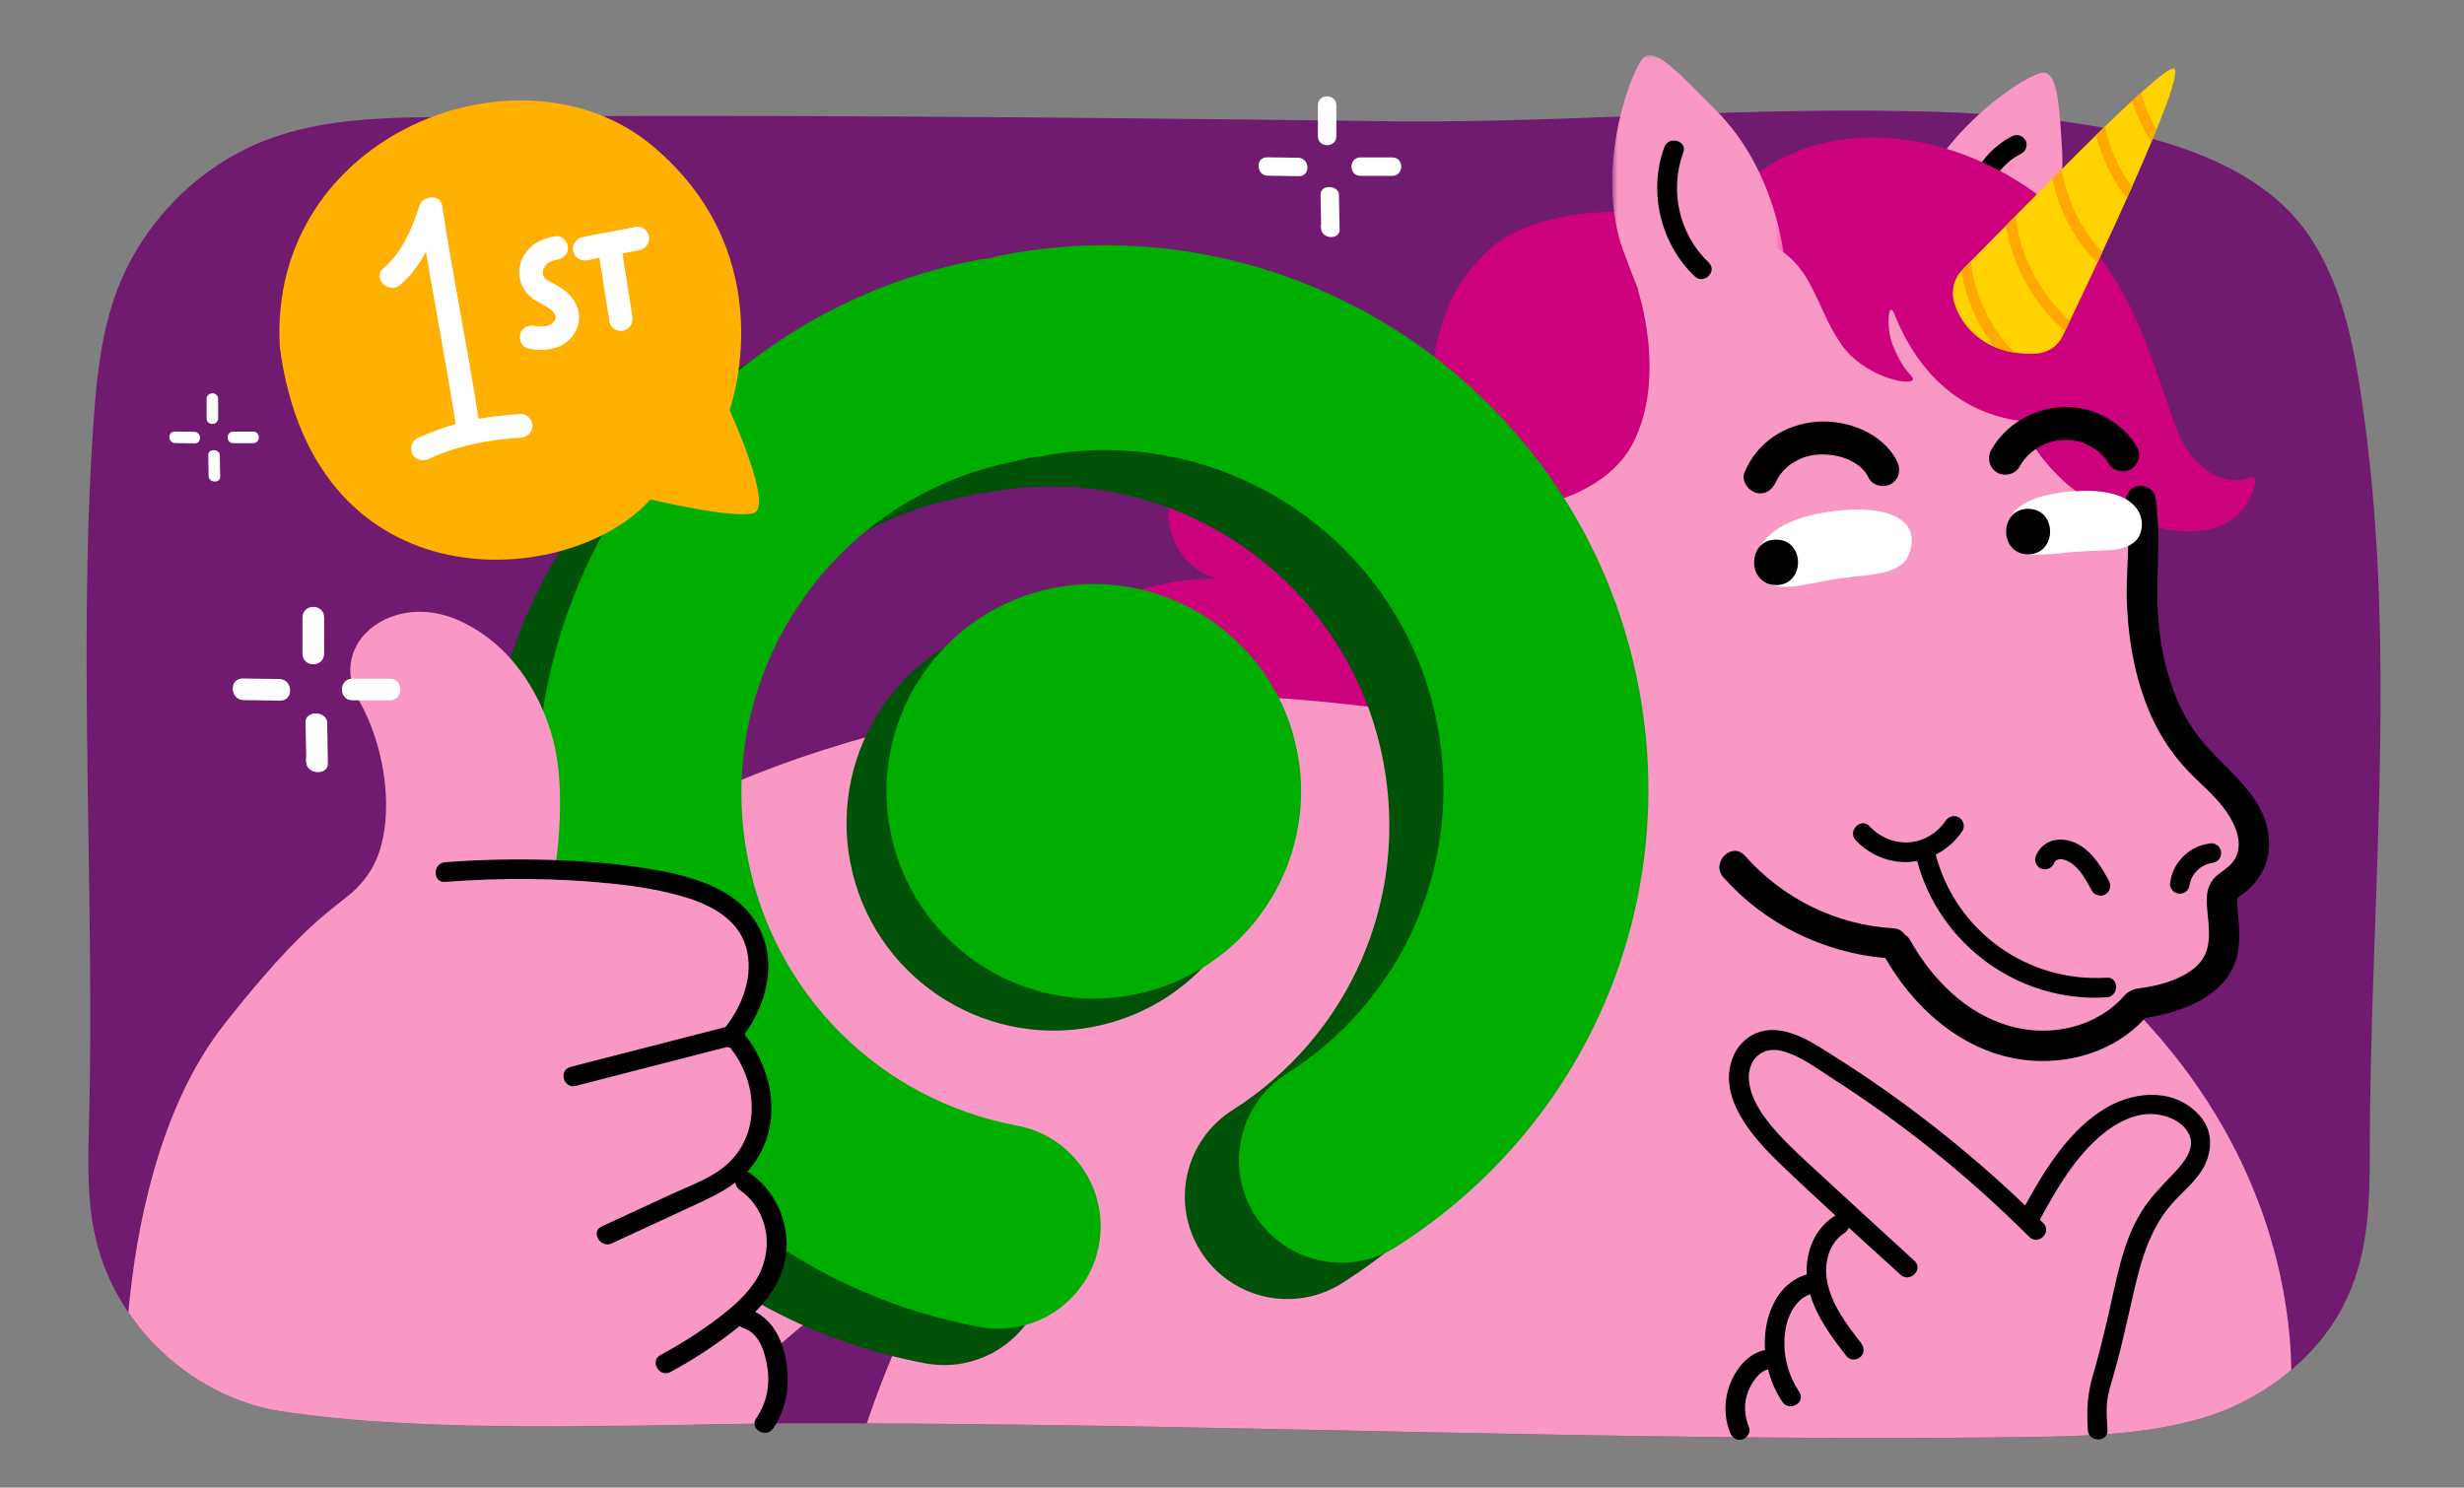 <?xml version="1.0" encoding="UTF-8"?>
<svg width="313px" height="189px" viewBox="0 0 313 189" version="1.1" xmlns="http://www.w3.org/2000/svg" xmlns:xlink="http://www.w3.org/1999/xlink">
    <rect x="0" y="0" width="313" height="189" fill="#808080" stroke="none"/>
    <title>2016 milestones</title>
    <defs>
        <polygon id="path-1" points="0.796 0.064 22.683 0.064 22.683 40.253 0.796 40.253"></polygon>
    </defs>
    <g id="2016-milestones" stroke="none" stroke-width="1" fill="none" fill-rule="evenodd">
        <g transform="translate(11, 6)">
            <path d="M161.615,9.355 C123.067,8.892 81.556,8.506 44.764,8.871 C37.393,8.944 29.855,9.126 22.953,11.737 C14.202,15.048 7.012,22.335 3.764,31.186 C1.597,37.089 1.146,43.472 0.742,49.755 C-1.036,77.445 1.04,109.057 0.304,136.794 C0.082,145.19 0.028,151.806 4.237,159.048 C8.517,166.413 16.267,171.968 24.624,173.258 C43.74,176.21 69.914,174.913 88.306,174.845 C140.531,174.655 194.231,177.283 246.539,176.571 C254.094,176.467 261.756,176.277 268.996,174.093 C276.236,171.909 283.042,166.797 286.586,160.056 C289.779,153.984 290.032,147.473 290.033,140.597 C290.039,109.343 293.542,78.089 289.334,47.126 C288.208,38.837 286.796,30.223 281.956,23.434 C272.414,10.049 248.024,8.472 231.7,8.126 C207.442,7.612 185.872,9.87 161.615,9.355" id="Fill-1" fill="#701A70"></path>
            <path d="M255.042,38.574 L262.247,55.078 C262.247,55.078 257.134,69.257 261.55,78.322 C265.966,87.387 272.474,92.967 274.334,96.453 C276.193,99.94 275.264,102.497 273.637,104.356 C272.01,106.216 271.115,108.584 271.447,111.119 C271.776,113.654 268.988,120.86 264.572,121.557 C260.154,122.255 262.247,124.346 254.345,126.206 C246.44,128.065 239.468,126.671 235.284,121.325 C231.1,115.978 229.239,112.724 225.754,112.957 C222.267,113.189 215.758,111.33 211.341,106.913 C206.925,102.497 175.312,98.08 175.312,98.08 L176.476,46.942 L196.232,28.811 L214.363,20.444 L255.042,38.574 Z" id="Fill-4" fill="#F998C5"></path>
            <path d="M199.032,30.093 C183.886,34.42 170.853,57.472 173.336,69.881 C175.817,82.29 172.509,91.391 172.509,91.391 L119.328,86.218 C119.328,86.218 117.791,79.807 129.264,71.194 C134.436,67.31 143.691,67.493 143.691,67.493 C143.691,67.493 138.673,66.572 137.552,60.62 C137.198,58.744 137.57,56.72 138.163,55.717 C138.392,55.328 138.953,55.354 139.168,55.751 C140.262,57.779 143.782,62.561 152.795,63.042 C160.762,63.468 168.095,54.279 169.851,46.277 C171.692,37.89 171.323,32.122 178.073,25.781 C184.823,19.441 203.969,19.169 207.386,25.695 C212.599,35.646 201.949,29.259 199.032,30.093" id="Fill-6" fill="#CD007E"></path>
            <path d="M158.216,83.275 C70.397,74.236 24.939,130.837 6.623,162.515 C11.088,168.117 17.64,172.18 24.623,173.258 C43.739,176.211 69.913,174.913 88.306,174.845 C140.53,174.655 194.231,177.283 246.538,176.571 C254.093,176.467 261.755,176.277 268.995,174.093 C272.976,172.892 276.82,170.802 280.069,168.048 C279.729,148.481 268.587,94.636 158.216,83.275" id="Fill-8" fill="#F998C5"></path>
            <path d="M244.484,35.396 C244.484,35.396 251.501,22.349 250.961,13.358 C250.598,7.334 250.392,3.333 248.61,3.227 C246.827,3.123 235.216,10.492 231.755,21.091 C229.26,28.736 229.554,43.737 229.554,43.737 L244.484,35.396 Z" id="Fill-10" fill="#F998C5"></path>
            <path d="M244.558,11.323 C241.259,13.021 239.093,16.359 238.662,20.01 C238.584,20.661 239.291,21.287 239.912,21.26 C240.655,21.226 241.079,20.708 241.162,20.01 C241.204,19.651 241.13,20.152 241.17,19.948 C241.188,19.855 241.201,19.761 241.218,19.669 C241.252,19.483 241.293,19.299 241.339,19.116 C241.431,18.75 241.545,18.388 241.679,18.036 C241.687,18.015 241.829,17.675 241.724,17.915 C241.754,17.845 241.785,17.776 241.817,17.708 C241.896,17.536 241.98,17.367 242.069,17.2 C242.255,16.849 242.462,16.51 242.688,16.183 C242.743,16.106 242.798,16.03 242.853,15.953 C242.986,15.767 242.813,15.999 242.9,15.89 C243.018,15.744 243.139,15.598 243.265,15.458 C243.517,15.177 243.785,14.909 244.068,14.658 C244.138,14.594 244.209,14.533 244.282,14.472 C244.303,14.455 244.536,14.263 244.419,14.357 C244.304,14.45 244.541,14.266 244.564,14.25 C244.641,14.194 244.718,14.14 244.796,14.087 C245.124,13.863 245.466,13.663 245.82,13.481 C246.402,13.181 246.621,12.317 246.268,11.771 C245.885,11.177 245.181,11.002 244.558,11.323" id="Fill-12" fill="#000000"></path>
            <path d="M206.904,26.884 C206.904,26.884 212.065,22.602 216.506,26.842 C219.63,29.825 220.078,33.62 222.882,37.722 C225.698,41.845 231.816,43.158 231.998,42.189 C232.08,41.751 230.857,41.401 229.453,37.886 C228.53,35.576 228.888,32.207 229.551,33.701 C230.329,35.448 234.018,45.935 245.67,47.488 C245.67,47.488 249.672,58.68 263.924,61.21 C273.189,62.856 275.221,57.226 275.512,55.098 C275.558,54.763 275.228,54.494 274.916,54.621 C273.65,55.137 270.719,55.712 267.515,52.071 C263.243,47.216 262.921,31.072 249.406,19.955 C237.841,10.443 221.182,8.123 210.794,17.157 C200.494,26.114 206.904,26.884 206.904,26.884" id="Fill-14" fill="#CD007E"></path>
            <path d="M214.629,55.145 C214.548,55.342 214.672,55.078 214.699,55.029 C214.775,54.897 214.843,54.763 214.921,54.633 C215.019,54.472 215.122,54.312 215.235,54.16 C215.455,53.865 215.092,54.324 215.335,54.044 C215.769,53.547 216.136,53.208 216.568,52.921 C217.65,52.203 218.741,51.809 220.092,51.746 C221.367,51.685 222.846,51.943 223.84,52.41 C224.38,52.664 224.999,53.041 225.312,53.322 C225.858,53.814 226.048,54.06 226.382,54.728 C226.886,55.738 228.313,56.021 229.24,55.478 C230.269,54.876 230.496,53.632 229.99,52.62 C228.193,49.023 223.652,47.299 219.818,47.583 C215.718,47.887 212.186,50.209 210.6,54.035 C210.167,55.078 211.067,56.332 212.059,56.605 C213.261,56.935 214.195,56.192 214.629,55.145" id="Fill-16" fill="#000000"></path>
            <path d="M245.546,53.288 C246.113,52.276 246.853,51.519 247.786,50.946 C248.07,50.77 248.363,50.617 248.662,50.471 C248.793,50.411 248.797,50.407 248.672,50.458 C248.741,50.431 248.811,50.404 248.879,50.377 C249.019,50.327 249.158,50.276 249.3,50.23 C250.044,49.992 250.465,49.917 251.04,49.892 C252.248,49.843 253.366,50.081 254.346,50.59 C254.643,50.743 254.921,50.925 255.206,51.099 C255.257,51.132 255.486,51.294 255.317,51.166 C255.462,51.275 255.599,51.4 255.734,51.522 C256.311,52.05 256.517,52.328 256.837,52.862 C257.417,53.83 258.714,54.187 259.696,53.612 C260.664,53.047 261.028,51.725 260.445,50.754 C258.52,47.544 254.783,45.559 251.04,45.715 C247.337,45.87 243.765,47.922 241.938,51.178 C241.385,52.161 241.701,53.461 242.687,54.036 C243.651,54.6 244.991,54.273 245.546,53.288" id="Fill-18" fill="#000000"></path>
            <path d="M268.327,87.659 C265.138,83.529 263.686,78.243 263.208,73.118 C262.711,67.799 263.641,62.434 262.802,57.141 C262.639,56.108 261.349,55.535 260.423,55.791 C259.323,56.093 258.908,57.135 259.072,58.169 C259.741,62.386 258.981,66.716 259.188,70.959 C259.431,75.953 260.365,80.934 262.508,85.48 C263.579,87.754 265.006,89.859 266.715,91.704 C268.421,93.544 270.48,95.132 271.895,97.224 C273.089,98.987 274.112,101.513 272.688,103.444 C272.089,104.255 271.216,104.677 270.495,105.346 C269.431,106.329 269.243,107.62 269.337,108.999 C269.516,111.603 270.24,114.584 268.162,116.621 C266.303,118.444 263.136,119.287 260.618,119.579 C260.204,119.626 259.814,119.769 259.493,119.99 C259.286,120.091 259.085,120.239 258.897,120.453 C255.329,124.54 249.496,125.817 244.356,124.379 C238.755,122.812 234.432,118.413 231.653,113.459 C231.469,113.13 231.233,112.906 230.974,112.752 C230.668,112.302 230.177,111.972 229.486,111.933 C222.257,111.534 215.442,108.135 210.655,102.728 C209.002,100.861 206.275,103.603 207.921,105.463 C213.167,111.389 220.64,115.037 228.496,115.722 C231.819,121.496 237.093,126.513 243.677,128.202 C249.921,129.805 257.116,128.219 261.499,123.329 C266.356,122.608 272.193,120.415 273.257,115.094 C273.548,113.638 273.466,112.162 273.348,110.695 C273.292,109.99 273.201,109.281 273.176,108.575 C273.152,107.915 273.297,108.053 273.852,107.632 C275.889,106.093 277.232,103.919 277.243,101.314 C277.267,95.18 271.659,91.972 268.327,87.659" id="Fill-20" fill="#000000"></path>
            <path d="M260.136,62.862 C261.907,61.429 262.035,55.873 252.895,56.388 C246.255,56.761 243.408,58.914 244.068,62.468 C244.597,65.328 249.494,64.345 252.993,64.083 C256.457,63.822 258.522,64.168 260.136,62.862" id="Fill-22" fill="#FFFFFF"></path>
            <path d="M213.01,67.912 C211.295,67.007 210.551,60.742 220.886,59.09 C228.394,57.891 233.178,59.773 231.523,64.347 C230.522,67.112 226.534,66.948 222.569,67.508 C218.642,68.061 215.687,69.328 213.01,67.912" id="Fill-24" fill="#FFFFFF"></path>
            <path d="M214.613,68.335 C218.331,68.335 218.337,62.557 214.613,62.557 C210.895,62.557 210.888,68.335 214.613,68.335" id="Fill-26" fill="#000000"></path>
            <path d="M246.63,64.424 C250.348,64.424 250.354,58.647 246.63,58.647 C242.912,58.647 242.906,64.424 246.63,64.424" id="Fill-28" fill="#000000"></path>
            <path d="M256.607,118.212 C246.553,118.86 237.44,112.325 234.898,102.577 C236.251,101.891 237.422,100.866 238.29,99.567 C238.664,99.006 238.399,98.184 237.84,97.857 C237.227,97.499 236.506,97.743 236.13,98.306 C235.139,99.792 233.431,100.854 231.639,101.008 C229.694,101.176 227.816,100.403 226.496,98.982 C225.398,97.8 223.633,99.571 224.727,100.749 C226.505,102.663 229.201,103.755 231.815,103.491 C232.057,103.468 232.293,103.423 232.529,103.379 C235.382,114.068 245.527,121.427 256.607,120.712 C258.205,120.608 258.215,118.108 256.607,118.212" id="Fill-30" fill="#000000"></path>
            <path d="M271.153,102.39 C271.138,102.067 271.032,101.732 270.787,101.506 C270.557,101.296 270.225,101.105 269.903,101.14 C269.173,101.22 268.528,101.394 267.864,101.714 C267.312,101.98 266.799,102.361 266.362,102.787 C265.925,103.214 265.538,103.723 265.259,104.267 C264.923,104.925 264.749,105.57 264.651,106.296 C264.612,106.589 264.819,106.982 265.018,107.18 C265.235,107.397 265.591,107.56 265.901,107.546 C266.225,107.532 266.56,107.425 266.786,107.18 C266.85,107.096 266.916,107.011 266.981,106.927 C267.048,106.812 267.089,106.69 267.116,106.564 C267.161,106.264 267.244,105.974 267.348,105.691 C267.465,105.444 267.601,105.209 267.757,104.986 C267.973,104.72 268.215,104.479 268.48,104.262 C268.704,104.107 268.938,103.97 269.185,103.854 C269.489,103.741 269.799,103.654 270.122,103.609 C270.087,103.614 270.05,103.619 270.014,103.623 C270.307,103.58 270.563,103.497 270.787,103.275 C271.004,103.058 271.167,102.702 271.153,102.39" id="Fill-32" fill="#000000"></path>
            <path d="M248.445,104.413 C249.141,104.572 249.755,104.203 249.983,103.54 C249.984,103.537 249.984,103.536 249.985,103.533 C249.989,103.53 249.99,103.53 249.995,103.524 C250.083,103.425 250.112,103.385 249.998,103.499 C250.054,103.442 250.118,103.384 250.173,103.325 C250.174,103.323 250.172,103.325 250.173,103.323 C250.183,103.319 250.181,103.321 250.198,103.313 C250.211,103.308 250.26,103.28 250.302,103.255 C250.349,103.237 250.426,103.206 250.447,103.2 C250.462,103.196 250.547,103.18 250.596,103.169 C250.657,103.168 250.775,103.161 250.794,103.161 C250.814,103.162 250.947,103.176 251.001,103.179 C251.065,103.194 251.19,103.223 251.185,103.222 C251.285,103.247 251.382,103.28 251.479,103.313 C251.503,103.322 251.516,103.326 251.524,103.328 C251.541,103.337 251.553,103.343 251.577,103.354 C251.743,103.438 251.905,103.528 252.062,103.628 C252.137,103.677 252.209,103.731 252.284,103.779 C252.293,103.784 252.295,103.785 252.3,103.788 C252.31,103.797 252.315,103.802 252.329,103.812 C252.603,104.046 252.858,104.296 253.094,104.567 C253.142,104.622 253.188,104.678 253.235,104.733 C253.257,104.759 253.269,104.772 253.281,104.786 C253.29,104.799 253.296,104.806 253.308,104.823 C253.406,104.956 253.502,105.091 253.593,105.227 C254.016,105.852 254.382,106.515 254.74,107.178 C255.051,107.753 255.895,107.983 256.45,107.626 C257.035,107.249 257.232,106.532 256.899,105.916 C255.989,104.235 254.973,102.523 253.324,101.47 C252.336,100.838 251.139,100.515 249.975,100.745 C248.844,100.969 247.944,101.8 247.572,102.876 C247.358,103.495 247.816,104.27 248.445,104.413" id="Fill-34" fill="#000000"></path>
            <path d="M237.244,32.456 C236.794,30.971 237.194,29.363 238.292,28.267 C243.843,22.72 263.76,1.929 265.188,2.723 C266.799,3.615 254.515,29.431 251.027,36.675 C250.402,37.974 249.132,38.831 247.694,38.919 C245.761,39.038 242.992,38.809 240.609,37.1 C238.628,35.678 237.686,33.914 237.244,32.456" id="Fill-36" fill="#FFD200"></path>
            <path d="M245.112,22.045 C245.088,21.847 244.991,21.698 244.867,21.588 C244.508,21.952 244.156,22.311 243.811,22.661 C244.594,27.578 247.202,32.391 250.882,35.722 C251.044,35.869 251.224,35.919 251.396,35.906 C251.56,35.566 251.74,35.19 251.928,34.795 C251.909,34.773 251.902,34.747 251.878,34.726 C248.343,31.524 245.717,26.797 245.112,22.045" id="Fill-38" fill="#FFA800"></path>
            <path d="M249.706,16.691 C250.553,20.71 252.472,24.506 255.434,27.378 C255.643,26.93 255.852,26.477 256.065,26.018 C253.303,23.164 251.542,19.4 250.909,15.484 C250.506,15.886 250.106,16.289 249.706,16.691" id="Fill-40" fill="#FFA800"></path>
            <path d="M255.262,11.172 C256,14.089 257.306,16.855 259.178,19.201 C259.396,18.716 259.612,18.234 259.825,17.752 C258.152,15.478 256.996,12.821 256.409,10.056 C256.032,10.421 255.65,10.794 255.262,11.172" id="Fill-42" fill="#FFA800"></path>
            <path d="M260.963,5.779 C260.606,6.1 260.231,6.443 259.841,6.802 C260.426,8.654 261.235,10.425 262.292,12.047 C262.519,11.506 262.734,10.982 262.942,10.471 C262.08,9.004 261.429,7.418 260.963,5.779" id="Fill-44" fill="#FFA800"></path>
            <path d="M239.331,27.22 C238.946,27.608 238.595,27.963 238.292,28.266 C238.237,28.321 238.19,28.382 238.141,28.44 C238.752,31.926 240.143,35.286 242.327,38.063 C243.183,38.433 244.043,38.657 244.873,38.786 C241.796,35.733 239.887,31.575 239.35,27.289 C239.346,27.264 239.335,27.243 239.331,27.22" id="Fill-46" fill="#FFA800"></path>
            <g id="Group-50" transform="translate(193, 0.936)">
                <mask id="mask-2" fill="white">
                    <use xlink:href="#path-1"></use>
                </mask>
                <g id="Clip-49"></g>
                <path d="M22.683,26.16 C22.683,26.16 21.837,14.946 14.015,7.118 C9.718,2.819 6.496,-0.801 4.946,0.246 C3.395,1.292 -1.616,14.404 2.196,24.883 C4.944,32.439 8.529,40.253 8.529,40.253 L22.683,26.16 Z" id="Fill-48" fill="#F998C5" mask="url(#mask-2)"></path>
            </g>
            <path d="M197.057,30.813 C198.472,35.452 199.88,44.089 196.203,50.73 C192.628,57.187 181.258,60.666 173.743,57.241 C166.424,53.908 174.684,46.565 178.54,39.945 C181.521,34.83 187.802,25.652 192.37,25.324 C193.712,25.227 196.654,29.492 197.057,30.813" id="Fill-51" fill="#CD007E"></path>
            <path d="M200.415,12.707 C198.337,18.322 199.941,25.008 204.282,29.114 C205.451,30.22 207.222,28.455 206.05,27.347 C202.304,23.802 201.04,18.197 202.825,13.372 C203.385,11.86 200.97,11.209 200.415,12.707" id="Fill-53" fill="#000000"></path>
            <path d="M111.165,150.254 C111.165,150.254 99.168,156.112 92.194,161.413 C88.749,164.031 81.968,170.233 77.156,174.978 C81.084,174.914 84.834,174.858 88.306,174.845 C91.897,174.832 95.499,174.834 99.105,174.846 C100.23,171.497 102.516,165.318 104.748,161.134 C108.463,154.167 111.165,150.254 111.165,150.254" id="Fill-55" fill="#701A70"></path>
            <path d="M109.48,31.028 C108.93,31.133 108.402,31.283 107.883,31.453 C107.339,31.487 106.793,31.545 106.244,31.65 C68.89,38.834 44.344,75.069 51.529,112.423 C56.915,140.428 78.501,161.932 106.522,167.208 C108.179,167.518 109.823,167.503 111.383,167.202 C116.475,166.223 120.698,162.233 121.715,156.828 C123.044,149.766 118.397,142.965 111.335,141.634 C93.882,138.349 80.436,124.954 77.082,107.508 C72.607,84.244 87.894,61.677 111.158,57.203 C111.708,57.097 112.236,56.948 112.754,56.778 C113.298,56.744 113.845,56.686 114.394,56.581 C137.659,52.107 160.225,67.393 164.699,90.659 C168.054,108.103 160.536,125.53 145.545,135.055 C139.481,138.909 137.688,146.951 141.542,153.015 C144.492,157.657 149.892,159.797 154.985,158.817 C156.545,158.516 158.078,157.923 159.501,157.019 C183.567,141.726 195.638,113.75 190.252,85.744 C183.069,48.389 146.834,23.843 109.48,31.028" id="Fill-57" fill="#005209"></path>
            <path d="M148.728,93.633 C145.982,79.352 132.178,70.002 117.897,72.748 C103.617,75.494 94.266,89.298 97.012,103.579 C99.758,117.86 113.562,127.21 127.843,124.464 C142.124,121.718 151.474,107.914 148.728,93.633" id="Fill-59" fill="#005209"></path>
            <path d="M116.357,26.41 C115.808,26.517 115.28,26.666 114.761,26.835 C114.217,26.87 113.67,26.928 113.121,27.034 C75.767,34.218 51.222,70.451 58.406,107.805 C63.792,135.811 85.378,157.315 113.4,162.59 C115.057,162.901 116.7,162.886 118.26,162.585 C123.352,161.606 127.575,157.617 128.592,152.212 C129.922,145.149 125.275,138.349 118.213,137.018 C100.759,133.732 87.314,120.338 83.959,102.891 C79.485,79.627 94.771,57.059 118.036,52.587 C118.585,52.48 119.114,52.331 119.631,52.161 C120.175,52.127 120.722,52.069 121.272,51.965 C144.536,47.489 167.102,62.776 171.577,86.041 C174.931,103.487 167.413,120.913 152.422,130.439 C146.358,134.292 144.565,142.333 148.419,148.398 C151.369,153.041 156.769,155.179 161.862,154.2 C163.422,153.899 164.956,153.305 166.378,152.401 C190.445,137.108 202.515,109.132 197.129,81.127 C189.946,43.773 153.711,19.227 116.357,26.41" id="Fill-61" fill="#00AE00"></path>
            <path d="M153.804,89.565 C151.058,75.284 137.254,65.933 122.973,68.679 C108.692,71.426 99.342,85.229 102.088,99.51 C104.834,113.792 118.638,123.142 132.919,120.395 C147.2,117.649 156.55,103.845 153.804,89.565" id="Fill-63" fill="#00AE00"></path>
            <path d="M71.618,57.448 C71.618,57.448 82.109,59.95 84.724,59.195 C87.34,58.439 81.669,46.083 81.669,46.083 C81.669,46.083 88.739,26.847 72.051,12.665 C55.362,-1.52 22.964,10.966 24.547,38.121 C28.913,71.307 61.566,68.81 71.618,57.448" id="Fill-65" fill="#FFB000"></path>
            <path d="M59.406,30.072 C59.055,29.885 58.679,29.717 58.362,29.475 C58.46,29.55 58.155,29.277 58.151,29.273 C58.262,29.399 58.039,29.011 58.026,29.042 C58.008,28.96 57.972,28.807 57.963,28.8 C57.958,28.707 57.955,28.614 57.959,28.521 C57.969,28.332 57.973,28.301 57.969,28.427 C57.977,28.388 58.102,27.987 58.031,28.16 C58.065,28.078 58.322,27.699 58.254,27.781 C58.502,27.486 58.597,27.435 58.917,27.263 C59.135,27.147 59.058,27.184 59.246,27.127 C59.308,27.107 59.835,26.988 59.657,27.011 C60.461,26.91 61.157,26.394 61.157,25.511 C61.157,24.779 60.467,23.908 59.657,24.011 C57.715,24.257 55.943,25.244 55.222,27.155 C54.522,29.013 55.247,30.968 56.848,32.066 C57.479,32.498 58.204,32.771 58.823,33.224 C58.934,33.305 59.265,33.592 59.435,33.825 C59.302,33.64 59.547,34.104 59.544,34.049 C59.559,34.096 59.579,34.16 59.594,34.209 C59.587,34.338 59.589,34.384 59.6,34.357 C59.588,34.416 59.573,34.474 59.555,34.533 C59.542,34.539 59.427,34.788 59.419,34.801 C59.503,34.674 59.239,35.003 59.186,35.051 C59.138,35.094 59.085,35.148 58.901,35.243 C58.318,35.541 57.556,35.517 56.925,35.398 C56.13,35.247 55.306,35.619 55.079,36.445 C54.878,37.177 55.327,38.138 56.127,38.291 C58.056,38.656 60.224,38.468 61.585,36.879 C62.966,35.267 62.834,33.138 61.451,31.58 C60.89,30.947 60.147,30.467 59.406,30.072" id="Fill-67" fill="#FFFFFF"></path>
            <path d="M71.409,23.888 C71.152,23.095 70.381,22.641 69.563,22.839 C67.353,23.376 65.09,23.626 62.88,24.162 C62.117,24.348 61.588,25.253 61.832,26.007 C62.089,26.8 62.859,27.253 63.677,27.056 C64.162,26.938 64.651,26.837 65.139,26.742 C65.568,29.476 66,32.209 66.428,34.944 C66.549,35.722 67.562,36.221 68.272,35.992 C69.118,35.718 69.45,34.98 69.32,34.146 C68.906,31.498 68.488,28.851 68.073,26.202 C68.839,26.064 69.603,25.916 70.361,25.733 C71.124,25.547 71.653,24.642 71.409,23.888" id="Fill-69" fill="#FFFFFF"></path>
            <path d="M55.143,46.603 C53.354,46.714 51.562,46.895 49.794,47.207 C48.391,38.164 46.539,29.197 45.175,20.146 C44.938,18.571 42.701,18.878 42.283,20.146 C41.302,23.119 40.142,25.993 37.708,28.076 C36.24,29.333 38.371,31.447 39.83,30.197 C41.223,29.004 42.268,27.566 43.107,26.001 C44.333,33.296 45.742,40.56 46.879,47.87 C45.196,48.347 43.562,48.975 41.965,49.703 C41.228,50.039 41.047,51.107 41.427,51.755 C41.87,52.512 42.739,52.63 43.479,52.292 C47.185,50.605 51.099,49.855 55.143,49.603 C55.952,49.552 56.643,48.95 56.643,48.103 C56.643,47.33 55.955,46.552 55.143,46.603" id="Fill-71" fill="#FFFFFF"></path>
            <path d="M84.035,160.227 C84.035,160.227 87.937,157.485 87.181,150.302 C86.697,145.704 83.066,143.767 83.066,143.767 C83.066,143.767 86.939,139.41 86.214,132.873 C85.558,126.976 81.856,124.886 81.856,124.886 C81.856,124.886 90.385,118.838 82.582,109.394 C77.983,103.826 59.586,103.826 59.586,103.826 C59.586,103.826 60.869,95.57 59.538,89.189 C58.259,83.056 54.385,76.045 47.346,72.853 C38.846,68.998 30.431,75.715 34.596,83.001 C38.442,89.733 39.253,99.469 36.105,104.552 C32.959,109.635 30.78,107.215 17.467,124.16 C9.005,134.93 6.218,150.678 5.307,160.732 C9.737,167.248 16.919,172.069 24.624,173.258 C43.271,176.138 68.615,174.977 86.921,174.856 C87.746,172.684 88.319,169.968 87.666,167.248 C86.214,161.196 84.035,160.227 84.035,160.227" id="Fill-73" fill="#F998C5"></path>
            <path d="M88.839,166.773 C88.404,164.299 87.219,161.817 84.934,160.677 C86.068,159.537 87.072,158.275 87.791,156.837 C90.209,151.996 88.629,146.116 84.225,143.022 C84.121,142.95 84.02,142.902 83.918,142.866 C84.157,142.605 84.391,142.336 84.609,142.044 C88.391,136.972 87.371,130.205 83.61,125.461 C83.594,125.443 83.578,125.431 83.563,125.414 C85.441,122.794 86.677,119.656 86.591,116.405 C86.491,112.638 84.453,109.46 81.263,107.527 C78.19,105.665 74.489,104.874 70.981,104.314 C67.035,103.685 63.039,103.386 59.047,103.261 C54.545,103.12 50.03,103.2 45.538,103.549 C43.944,103.673 43.932,106.174 45.538,106.049 C52.634,105.497 59.837,105.53 66.917,106.281 C70.128,106.621 73.364,107.134 76.445,108.121 C79.566,109.12 82.748,110.91 83.748,114.25 C84.808,117.791 83.381,121.677 81.152,124.492 C74.593,126.178 68.033,127.865 61.474,129.55 C59.917,129.951 60.576,132.363 62.139,131.96 C68.546,130.314 74.953,128.668 81.36,127.021 C81.489,127.071 81.623,127.105 81.76,127.103 C81.787,127.145 81.809,127.188 81.842,127.23 C85.147,131.398 85.66,137.728 81.661,141.648 C79.673,143.595 76.772,144.576 74.289,145.725 C71.342,147.088 68.396,148.453 65.449,149.816 C63.99,150.491 65.259,152.646 66.711,151.974 C70.1,150.406 73.488,148.837 76.877,147.27 C78.824,146.369 80.758,145.494 82.416,144.222 C82.44,144.576 82.6,144.926 82.963,145.181 C86.767,147.853 87.405,153.041 84.92,156.804 C83.627,158.761 81.753,160.324 79.891,161.716 C77.679,163.373 75.339,164.844 72.906,166.152 C71.488,166.915 72.75,169.074 74.168,168.311 C76.994,166.792 79.679,165.043 82.208,163.068 C82.461,162.871 82.713,162.668 82.963,162.462 C83.09,162.58 83.25,162.675 83.448,162.739 C85.477,163.386 86.167,165.789 86.466,167.659 C86.846,170.037 86.399,172.219 85.056,174.218 C84.156,175.558 86.32,176.81 87.214,175.48 C88.989,172.837 89.383,169.868 88.839,166.773" id="Fill-75" fill="#000000"></path>
            <path d="M28.798,78.396 C29.482,78.396 30.173,77.937 30.174,77.06 L30.176,72.443 C30.176,71.565 29.484,71.106 28.8,71.105 C28.445,71.105 28.112,71.223 27.863,71.437 C27.576,71.683 27.425,72.031 27.424,72.442 L27.422,77.059 C27.422,77.469 27.573,77.817 27.861,78.064 C28.11,78.278 28.443,78.396 28.798,78.396" id="Fill-77" fill="#FFFFFF"></path>
            <path d="M24.472,80.269 L19.847,80.201 C19.369,80.193 18.979,80.397 18.753,80.774 C18.5,81.197 18.503,81.789 18.759,82.247 C19.003,82.685 19.439,82.941 19.953,82.949 L24.578,83.017 C24.613,83.018 24.648,83.017 24.681,83.015 C25.114,82.994 25.463,82.792 25.672,82.443 C25.924,82.021 25.922,81.429 25.666,80.971 C25.422,80.533 24.987,80.277 24.472,80.269" id="Fill-79" fill="#FFFFFF"></path>
            <path d="M38.521,80.227 L33.768,80.225 C32.89,80.224 32.431,80.916 32.431,81.6 C32.43,82.284 32.889,82.975 33.767,82.976 L38.52,82.978 C39.398,82.979 39.857,82.287 39.858,81.603 C39.858,80.919 39.399,80.228 38.521,80.227" id="Fill-81" fill="#FFFFFF"></path>
            <path d="M29.876,84.811 C29.423,84.591 28.829,84.587 28.4,84.801 C28.014,84.996 27.805,85.332 27.812,85.748 L27.895,90.224 L27.884,90.275 C27.868,90.339 27.85,90.419 27.859,90.519 L27.904,90.946 C27.982,91.688 28.686,92.083 29.351,92.105 C29.391,92.106 29.431,92.106 29.469,92.105 C30.067,92.082 30.666,91.734 30.653,91.001 L30.562,85.819 C30.555,85.385 30.305,85.019 29.876,84.811" id="Fill-83" fill="#FFFFFF"></path>
            <path d="M157.583,12.447 C158.165,12.447 158.754,12.056 158.754,11.309 L158.754,7.378 C158.754,6.631 158.165,6.24 157.583,6.24 C157.28,6.24 156.996,6.341 156.785,6.522 C156.541,6.732 156.411,7.028 156.411,7.378 L156.411,11.309 C156.411,11.659 156.541,11.955 156.785,12.165 C156.998,12.346 157.28,12.447 157.583,12.447" id="Fill-85" fill="#FFFFFF"></path>
            <path d="M153.9,14.043 L149.962,13.986 C149.556,13.981 149.223,14.154 149.032,14.476 C148.817,14.835 148.819,15.339 149.038,15.729 C149.246,16.102 149.617,16.32 150.055,16.326 L153.992,16.383 C154.022,16.383 154.051,16.383 154.08,16.381 C154.448,16.362 154.746,16.191 154.923,15.894 C155.138,15.534 155.135,15.03 154.918,14.64 C154.71,14.267 154.338,14.049 153.9,14.043" id="Fill-87" fill="#FFFFFF"></path>
            <path d="M165.863,14.001 L161.816,14.001 C161.068,14.001 160.677,14.591 160.677,15.173 C160.677,15.755 161.068,16.344 161.816,16.344 L165.863,16.344 C166.61,16.344 167.001,15.754 167.001,15.172 C167.001,14.59 166.61,14.001 165.863,14.001" id="Fill-89" fill="#FFFFFF"></path>
            <path d="M158.504,17.909 C158.117,17.722 157.611,17.719 157.247,17.901 C156.918,18.066 156.74,18.353 156.746,18.708 L156.818,22.518 L156.81,22.561 C156.796,22.616 156.78,22.684 156.789,22.769 L156.827,23.133 C156.894,23.764 157.493,24.101 158.06,24.119 C158.093,24.12 158.127,24.12 158.16,24.119 C158.67,24.1 159.179,23.803 159.168,23.179 L159.088,18.766 C159.081,18.397 158.868,18.085 158.504,17.909" id="Fill-91" fill="#FFFFFF"></path>
            <path d="M15.977,47.862 C16.341,47.862 16.71,47.617 16.71,47.149 L16.71,44.684 C16.71,44.216 16.341,43.97 15.976,43.97 C15.787,43.97 15.609,44.034 15.476,44.148 C15.323,44.279 15.242,44.465 15.242,44.684 L15.242,47.149 C15.242,47.368 15.323,47.553 15.476,47.685 C15.61,47.8 15.788,47.862 15.977,47.862" id="Fill-93" fill="#FFFFFF"></path>
            <path d="M13.667,48.863 L11.199,48.828 C10.944,48.824 10.735,48.933 10.615,49.134 C10.48,49.36 10.481,49.675 10.618,49.921 C10.749,50.154 10.981,50.291 11.257,50.295 L13.725,50.33 C13.743,50.331 13.762,50.33 13.78,50.329 C14.011,50.317 14.197,50.211 14.309,50.024 C14.443,49.799 14.441,49.482 14.306,49.238 C14.175,49.004 13.942,48.867 13.667,48.863" id="Fill-95" fill="#FFFFFF"></path>
            <path d="M21.167,48.837 L18.63,48.837 C18.161,48.837 17.916,49.206 17.916,49.571 C17.916,49.936 18.161,50.305 18.63,50.305 L21.167,50.305 C21.636,50.305 21.881,49.936 21.881,49.57 C21.881,49.206 21.636,48.837 21.167,48.837" id="Fill-97" fill="#FFFFFF"></path>
            <path d="M16.554,51.286 C16.312,51.169 15.994,51.167 15.766,51.282 C15.56,51.386 15.449,51.565 15.452,51.788 L15.497,54.176 L15.492,54.203 C15.484,54.237 15.474,54.279 15.479,54.334 L15.503,54.562 C15.544,54.958 15.92,55.169 16.276,55.179 C16.296,55.181 16.318,55.181 16.338,55.179 C16.658,55.167 16.978,54.98 16.97,54.59 L16.92,51.824 C16.916,51.593 16.783,51.397 16.554,51.286" id="Fill-99" fill="#FFFFFF"></path>
            <path d="M268.568,135.918 C265.503,132.239 260.357,132.504 256.527,134.761 C251.93,137.471 248.786,142.511 246.255,147.157 C238.811,140.042 230.669,133.659 221.952,128.173 C219.735,126.778 217.393,125.143 214.712,124.885 C212.214,124.645 210.019,126.048 209.108,128.369 C207.115,133.45 211.716,138.575 215.077,141.814 C217.403,144.054 219.774,146.251 222.159,148.433 C222.121,148.452 222.084,148.466 222.046,148.489 C219.503,150.114 218.368,153.009 218.511,155.923 C215.381,156.809 213.711,159.884 213.296,162.939 C213.179,163.798 213.156,164.664 213.21,165.524 C211.232,165.921 209.754,167.599 208.946,169.417 C208.012,171.519 207.919,173.88 208.777,176.017 C209.029,176.643 209.611,177.083 210.315,176.89 C210.909,176.727 211.441,175.982 211.188,175.353 C210.551,173.769 210.458,172.294 211.11,170.673 C211.386,169.987 211.848,169.257 212.366,168.724 C212.653,168.429 212.81,168.321 213.177,168.126 C213.296,168.064 213.442,168.017 213.594,167.983 C213.962,169.442 214.565,170.842 215.405,172.103 C216.294,173.436 218.46,172.186 217.564,170.841 C216.151,168.72 215.493,166.239 215.709,163.695 C215.889,161.569 216.842,159.214 218.938,158.424 C219.794,161.397 221.72,163.931 223.611,166.361 C224.026,166.895 224.943,166.797 225.379,166.361 C225.905,165.835 225.795,165.128 225.379,164.594 C223.601,162.309 221.764,159.907 221.141,157.019 C220.643,154.706 221.203,151.993 223.308,150.647 C223.594,150.465 223.758,150.222 223.835,149.963 C226.031,151.962 228.234,153.954 230.423,155.957 C231.608,157.042 233.381,155.278 232.191,154.189 C228.131,150.476 224.073,146.763 220.036,143.026 C218.182,141.31 216.276,139.627 214.602,137.731 C213.051,135.976 211.403,133.737 211.173,131.327 C210.923,128.7 212.773,126.851 215.393,127.535 C217.711,128.141 219.834,129.774 221.823,131.052 C226.063,133.773 230.173,136.702 234.114,139.842 C238.548,143.374 242.774,147.157 246.791,151.157 C247.931,152.294 249.7,150.527 248.558,149.39 C248.414,149.246 248.264,149.108 248.12,148.965 C250.205,145.092 252.661,140.898 256.084,138.097 C257.817,136.677 260.046,135.482 262.34,135.539 C264.088,135.583 266.176,136.378 267.034,138.024 C268.024,139.927 266.252,141.894 265.057,143.147 C263.597,144.677 262.133,146.169 261.009,147.976 C258.621,151.817 257.863,156.573 256.858,160.915 C256.232,163.626 255.573,166.321 254.792,168.991 C254.135,171.231 254.077,173.364 254.21,175.679 C254.3,177.278 256.801,177.289 256.71,175.679 C256.645,174.554 256.557,173.417 256.648,172.292 C256.746,171.084 257.126,169.94 257.462,168.785 C258.219,166.183 258.817,163.535 259.427,160.896 C260.575,155.935 261.476,150.731 264.993,146.829 C266.553,145.097 268.612,143.55 269.387,141.272 C270.026,139.397 269.848,137.454 268.568,135.918" id="Fill-101" fill="#000000"></path>
        </g>
    </g>
</svg>